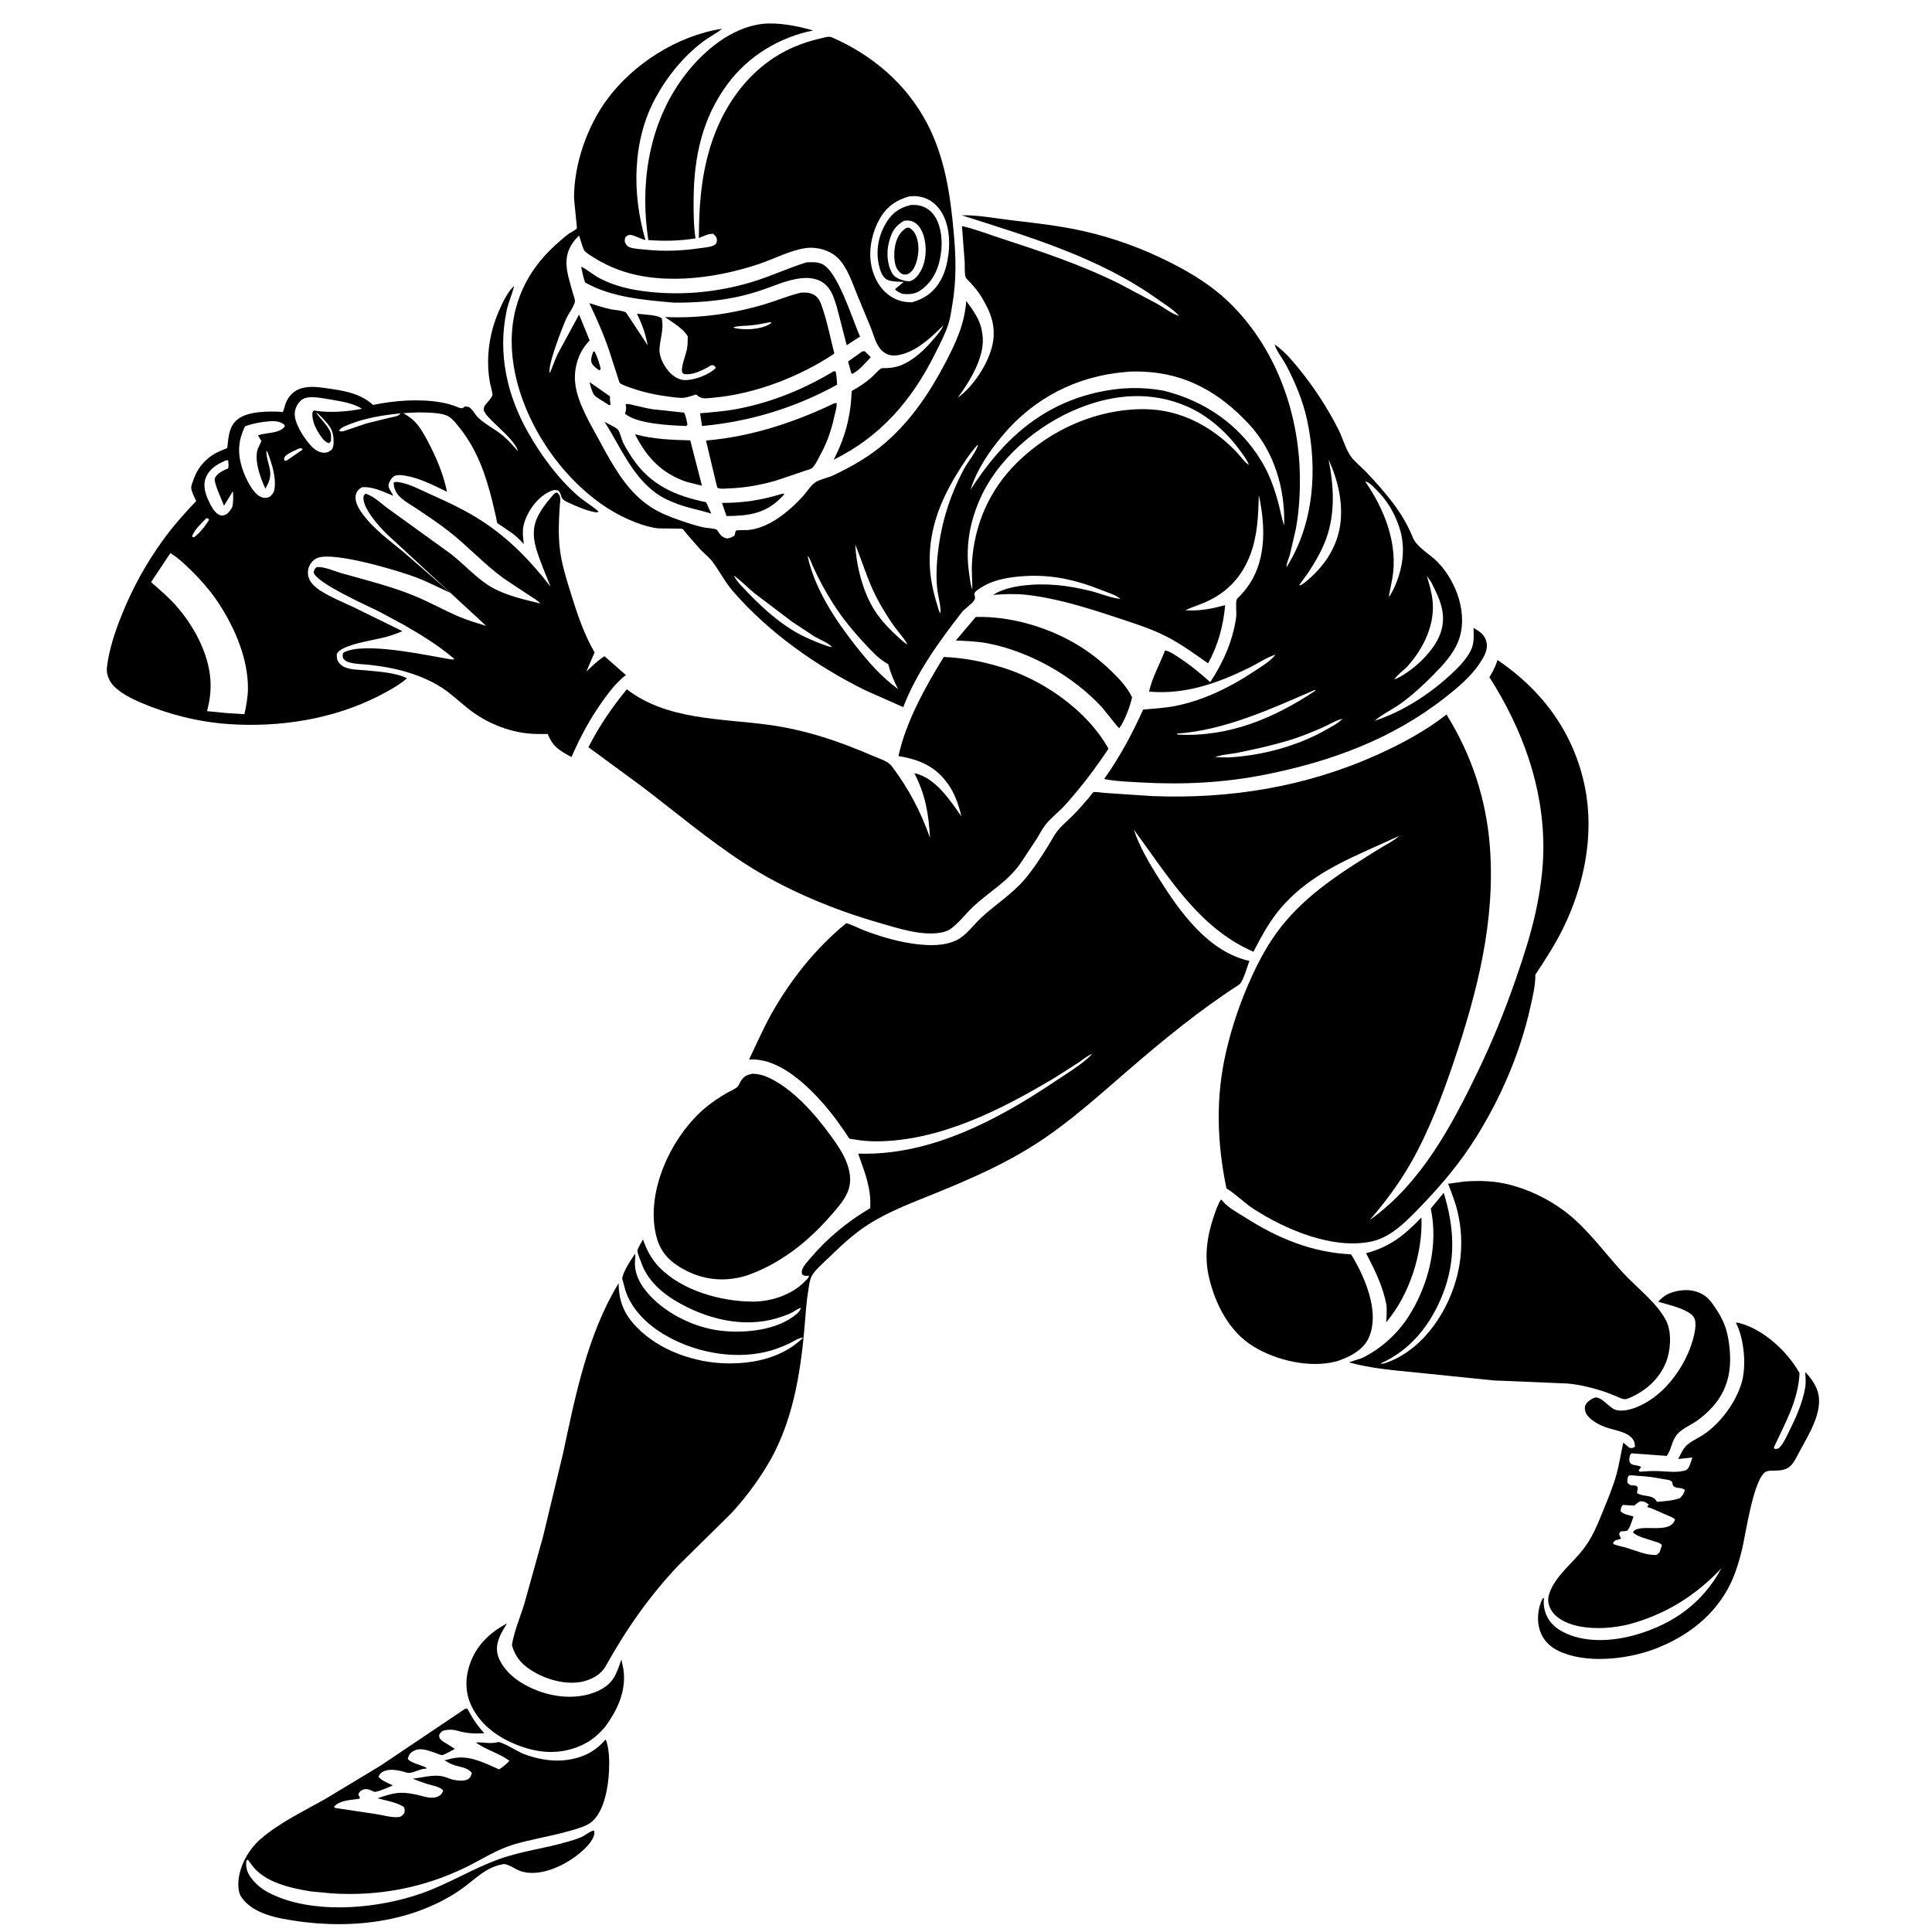 <svg version="1.1" xmlns="http://www.w3.org/2000/svg" style="display: block;" viewBox="0 0 2048 2048" width="1024" height="1024">
<path transform="translate(0,0)" fill="rgb(255,255,255)" d="M 0 0 L 0 2048 L 2048 2048 L 2048 0 L 0 0 z"/>
<path transform="translate(0,0)" fill="rgb(0,0,0)" d="M 737.248 252.699 C 720.644 255.385 703.996 255.771 687.243 254.459 L 686.098 245.94 C 678.687 187.08 690.301 125.247 727.459 77.833 C 746.917 53.005 775.633 29.302 807.822 25.357 C 824.874 23.424 845.586 27.593 861.947 32.286 C 826.211 39.458 793.578 59.195 771.643 88.539 C 744.328 125.081 735.571 166.542 735.27 211.3 C 735.178 225.03 735.251 239.096 737.248 252.699 z"/>
<path transform="translate(0,0)" fill="rgb(0,0,0)" d="M 1249.88 334.917 L 1250.92 335.763 L 1249.88 334.917 L 1248.85 333.77 C 1243.08 327.553 1233.93 322.029 1226.97 317.061 C 1164.93 272.801 1091.12 251.103 1019.41 228.195 C 1036.96 227.863 1055.4 231.505 1072.83 233.551 C 1098 236.504 1123.07 239.286 1147.85 244.817 C 1181.16 252.252 1212.55 263.88 1242.91 279.415 C 1264.14 290.274 1285.02 303.332 1302.27 319.901 C 1351.44 367.11 1376.61 435.509 1377.87 503 C 1378.23 522.311 1377.13 541.939 1373.61 560.952 L 1367.31 588 C 1366.35 591.466 1363.47 597.935 1363.71 601.337 C 1393.05 555.131 1396.88 496.786 1385.42 444.579 C 1381.07 424.765 1372.73 404.62 1363.17 386.761 C 1359.57 380.029 1353.18 372.254 1351.11 365.123 C 1360.93 371.583 1369.58 381.86 1376.97 390.94 C 1393.05 410.715 1407.07 432.279 1418.65 454.994 C 1423.12 463.785 1426.11 475.296 1431.54 483.228 C 1435.68 489.294 1442.93 494.74 1448.03 500.184 C 1467.86 521.344 1486.69 542.409 1497.59 569.662 C 1501.69 579.92 1515.74 587.494 1523.54 595.382 C 1544.1 616.149 1557.09 652.261 1545.52 680.498 C 1539.88 694.276 1529.29 705.411 1518.96 715.828 C 1508.11 726.757 1496.75 737.296 1484.18 746.217 C 1475.69 752.24 1464.85 757.348 1457.16 764.088 C 1486.49 754.509 1515.13 736.116 1537.68 715.208 C 1545.55 707.913 1553.59 699.967 1558.67 690.405 C 1562.93 682.387 1562.22 674.398 1562.01 665.619 C 1568.45 669.402 1573.79 672.592 1575.69 680.373 C 1577.77 688.904 1572.87 696.523 1568.38 703.37 C 1559.39 717.112 1544.4 729.623 1531.5 739.714 C 1475.47 783.534 1411.2 807.03 1342.15 820.92 C 1297.41 829.921 1253.93 831.976 1208.44 829.378 C 1196.1 828.673 1182.59 828.291 1170.48 825.759 C 1187.21 802.115 1199.84 778.494 1211.79 752.183 C 1223.12 751.153 1234.73 750.533 1245.9 748.344 C 1275.05 742.634 1303.6 728.775 1328.21 712.453 C 1335.39 707.69 1345.52 701.765 1351.13 695.164 L 1351.9 693.999 L 1352.99 693.037 L 1351.9 693.999 C 1342.63 696.86 1333.24 703.413 1324.37 707.77 C 1290.91 724.197 1255.99 736.634 1218.07 733.101 C 1221.2 718.242 1229.64 703.788 1234.95 689.474 C 1240.06 690.469 1244.64 693.759 1248.97 696.538 C 1261.22 704.416 1272.04 713.441 1282.91 723.081 C 1296.58 702.456 1306.91 679.182 1310.34 654.515 C 1311.06 649.291 1309.52 640.032 1310.95 635.512 C 1311.27 634.506 1314.54 631.607 1315.36 630.685 C 1318.8 626.834 1322.08 622.848 1324.89 618.5 C 1342.78 590.735 1341.02 555.621 1334.41 524.766 C 1333.84 546.012 1333.1 567.12 1325.64 587.278 C 1317 610.6 1301.72 627.434 1279.03 637.783 C 1271.64 641.158 1263.82 643.468 1256.44 646.886 C 1271.66 647.869 1284.22 645.437 1298.76 641.432 C 1296.71 663.277 1291.36 683.88 1280.59 703.143 C 1265.78 692.831 1251.67 682.319 1235.43 674.19 C 1219.19 666.06 1201.55 660.537 1184.34 654.84 C 1153.37 644.586 1120.27 634.055 1087.72 630.494 C 1076.14 629.227 1064.4 629.744 1052.82 630.601 C 1061.69 624.805 1073.33 622.115 1083.7 620.807 C 1108.5 617.68 1131.76 620.426 1155.91 626.403 C 1165.61 628.803 1176.72 633.531 1186.35 634.689 L 1187.81 634.844 L 1189.88 635.842 L 1187.81 634.844 C 1183.09 630.866 1174.36 628.158 1168.64 625.881 C 1139.59 614.298 1113.46 608.382 1082 610.962 C 1070.37 611.917 1058.25 613.965 1047.51 618.709 C 1044.58 620.002 1034.6 625.471 1033.15 628.5 C 1032.11 630.679 1034.92 633.101 1032.6 636.5 C 1029.46 641.098 1022.99 644.635 1019.25 649.453 C 995.047 680.704 971.904 712.473 957.449 749.575 L 916.358 731.324 C 864.976 705.741 815.126 670.634 777.282 627.114 C 768.518 617.036 762.736 605.297 754.808 594.855 C 751.286 590.216 746.051 586.384 742.039 582.054 L 728.34 566.403 C 727.262 565.149 724.633 561.308 723.364 560.605 C 722.353 560.045 699.74 560.487 696 559.908 C 676.408 556.878 653.999 545.917 637.912 534.622 C 591.011 501.691 553.92 444.841 544.573 388.028 C 536.793 340.734 549.747 297.504 584.5 263.795 C 590.067 258.395 596.061 253.045 602.21 248.31 C 604.353 246.66 610.114 243.955 611.506 242.081 C 611.86 241.605 608.479 213.158 608.493 209.182 C 608.616 173.843 622.302 134.41 643.119 105.962 C 671.16 67.643 718.214 37.72 765.403 30.467 C 759.387 35.493 751.866 39.134 745.539 43.893 C 724.492 59.723 707.257 80.955 694.751 104.047 C 670.114 149.541 669.92 205.684 684.179 254.38 C 678.772 253.373 673.529 249.679 668.537 249.043 C 665.732 248.686 664.995 249.876 662.908 251.5 C 662.2 254.005 661.793 255.554 663.046 258 C 664.265 260.382 665.88 261.747 668.438 262.5 C 673.277 263.924 679.492 264.095 684.537 264.636 C 704.227 266.748 723.697 265.833 743.25 262.931 C 747.402 262.315 754.503 261.876 757.936 259.28 C 759.671 257.968 759.976 256.641 759.962 254.5 C 759.944 251.616 758.006 249.581 756 247.839 C 750.936 247.581 745.487 250.501 740.805 252.303 C 740.913 214.167 743.991 177.181 757.967 141.201 C 773.329 101.655 801.497 67.211 841.044 50.042 C 851.017 45.712 861.652 42.471 872.262 40.14 C 875.358 39.46 878.745 38.243 881.79 39.569 C 924.556 58.196 960.725 88.848 982.601 130.513 C 1001.64 166.775 1007.36 206.226 1011 246.5 C 1013.38 272.995 1013.96 296.736 1009.5 323.04 C 1008.32 330.014 1007.4 337.273 1005.18 344 C 1001.59 354.849 996.027 365.337 990.925 375.544 C 966.42 424.57 933.187 463.01 883.72 487.343 C 895.952 463.884 901.883 440.828 902.837 414.467 C 910.127 410.456 917.043 405.964 923.336 400.5 C 925.897 398.277 931.804 391.44 934.318 390.518 C 935.558 390.063 938.784 390.284 940.237 390.185 C 944.953 389.861 949.564 389.34 954.011 387.64 C 968.504 382.1 980.277 370.604 990.101 358.973 C 993.798 354.595 997.743 350.306 1000.01 344.98 C 988.65 355.973 976.788 367.729 961.836 373.673 C 955.435 376.218 946.794 378.456 940.227 375.368 C 929.384 370.268 927.198 357.721 923.234 347.738 L 908.72 312.641 C 903.368 299.65 898.28 283.418 888.155 273.478 C 879.664 265.142 865.706 261.346 854 263.005 C 837.617 265.326 820.439 274.512 804.666 279.811 C 757.003 295.824 695.471 303.853 648.158 282.924 C 640.321 279.457 632.628 275.313 625.516 270.522 C 623.852 269.401 620.346 267.158 619.413 265.541 C 617.044 261.434 615.597 254.295 613.786 249.642 C 592.991 269.908 601.111 288.303 607.733 312.253 C 608.119 313.65 609.716 318.067 609.518 319.345 C 608.716 324.517 602.448 332.903 600.122 338.053 C 596.285 346.548 579.968 388.048 582.823 395.5 C 585.866 388.605 588.075 381.522 591.453 374.725 L 613.848 333.423 L 625.053 360.872 C 619.184 367.131 615.281 373.187 612.5 381.432 C 604.503 405.137 613.377 424.998 623.924 446.072 L 640.909 477.232 C 653.754 500.355 667.331 522.784 690.024 537.566 C 700.087 544.121 712.033 548.628 723.351 552.486 C 730.773 555.016 738.349 557.363 745.997 559.112 C 749.091 559.819 757.427 560.037 759.663 561.442 C 760.42 561.918 761.857 564.617 762.5 565.431 C 765.286 568.96 766.306 569.416 770.5 570.805 C 774.057 570.268 775.703 569.705 778.663 567.664 C 778.822 566.956 779.625 562.825 780.193 562.5 C 781.686 561.646 790.057 562.091 792.256 561.927 C 814.963 560.229 836.795 541.846 851.415 525.708 C 855.221 521.507 859.805 514.091 864.5 511.117 C 869.42 508.002 877.426 506.62 883 504.007 C 902.906 494.675 921.813 483.798 938.485 469.354 C 965.728 445.751 985.755 415.918 1002.31 384.214 C 1013.43 362.928 1022.55 343.223 1024.26 318.977 C 1031.42 328.836 1038.99 338.815 1040.88 351.19 L 1041.13 353 L 1041.41 354.697 C 1044.86 377.254 1028.04 404.165 1015.32 421.523 C 1031.85 409.664 1047.73 385.445 1052.05 365.431 C 1056.29 345.804 1050.02 330.386 1039.94 314 C 1036.78 308.867 1033.08 304.574 1029.1 300.09 C 1027.76 298.583 1024.39 295.654 1023.69 294.056 C 1022.24 290.7 1022.82 281.608 1022.61 277.809 L 1019.7 239.64 C 1033.36 242.687 1046.7 247.964 1059.99 252.297 C 1102.48 266.142 1145.92 280.554 1185.99 300.493 L 1226.56 321.987 C 1233.36 325.85 1240.99 331.837 1248.3 334.395 L 1249.88 334.917 z M 1323.97 492.902 L 1324.86 493.908 L 1323.97 492.902 C 1321.56 486.806 1317.31 481.415 1313.43 476.187 C 1299.43 457.365 1280.25 440.424 1258.6 430.971 C 1220.89 414.513 1181.96 417.462 1144.18 432.5 C 1099.77 450.174 1056.46 486.783 1037.71 531.53 C 1027.17 556.664 1023.34 581.69 1027.44 608.742 C 1028.24 613.86 1028.61 620 1030.7 624.697 C 1030.77 615.162 1029.77 605.711 1030.36 596.181 C 1032.86 555.926 1048.92 519.328 1077.66 490.816 C 1113.34 455.413 1162.94 433.207 1213.5 433.746 C 1251.63 434.153 1284.66 451.999 1310.66 479.023 C 1314.64 483.166 1319.26 490.093 1323.97 492.902 z M 776.987 609.043 L 777.979 610.101 C 780.72 616.107 786.527 621.625 791.093 626.435 C 805.79 641.917 822.376 657.296 840.68 668.394 C 851.2 674.773 862.932 679.795 874.5 683.965 C 876.87 684.82 879.487 685.711 881.998 685.94 L 883.889 686.794 L 881.998 685.94 C 878.93 681.979 868.227 677.59 863.5 674.772 L 839.922 659.277 L 799.31 628.485 C 792.126 622.535 785.541 615.506 777.979 610.101 L 776.987 609.043 L 776.204 608.076 L 776.987 609.043 z M 961.872 682.919 L 962.941 683.995 L 961.872 682.919 L 960.94 681.336 C 957.393 675.428 952.404 670.092 948.337 664.5 C 942.473 656.437 937.095 647.666 932.172 639 C 920.94 619.228 915.126 598.039 906.609 577.24 C 907.821 600.292 914.544 627.119 926.996 646.803 C 934.16 658.127 943.569 667.74 953.5 676.639 C 955.908 678.797 958.855 681.747 961.872 682.919 z M 1477.15 720.795 L 1478.09 719.993 C 1479.45 719.803 1480.71 719.223 1481.94 718.595 C 1499.49 709.585 1520.83 689.598 1527.21 670.511 C 1533.8 650.761 1526.02 634.551 1517.16 617.119 L 1512.47 610.479 C 1515.06 618.808 1517.48 627.386 1518.5 636.067 C 1521.5 661.636 1509.11 687.247 1492.35 705.922 C 1488.27 710.47 1482.74 713.99 1479.05 718.724 L 1478.09 719.993 L 1477.15 720.795 z M 1288.04 802.581 L 1301.7 802.92 C 1337.69 801.121 1376.25 790.704 1407.45 772.589 C 1412.68 769.551 1418.84 766.525 1422.96 762.039 L 1423.99 761.243 L 1422.96 762.039 C 1416.24 763.384 1408.94 768.118 1402.53 770.945 C 1390.57 776.226 1378.38 781.19 1365.85 784.952 C 1348.27 790.228 1330.4 794.149 1312.43 797.834 C 1304.55 799.451 1295.47 799.758 1288.04 802.581 z M 963.724 208.18 C 949.209 212.419 939.226 219.563 931.947 233.039 C 923.097 249.426 919.598 269.814 925.266 287.864 C 929.009 299.784 936.016 309.901 947.147 315.906 C 953.485 319.325 959.521 320.361 966.583 320.48 C 980.11 316.709 990.018 309.62 997.014 297.262 C 1002.07 288.334 1004.17 279.039 1005.46 268.998 C 1007.45 253.48 1005.51 234.321 995.758 221.55 C 989.936 213.927 982.244 209.195 972.608 208.082 C 969.68 207.744 966.657 207.998 963.724 208.18 z M 1192.38 394.4 C 1140.89 398.871 1095.89 422.076 1062.54 461.885 C 1048.6 478.525 1035.25 498.184 1028.83 519.105 C 1061.93 467.578 1102.8 429.211 1164.24 415.707 C 1187.61 410.57 1209.92 409.826 1233.52 414.147 C 1277.15 424.913 1314.02 450.277 1337.39 489.159 C 1345.63 502.865 1350.86 517.392 1354.99 532.79 C 1357.18 540.924 1358.57 549.196 1361.23 557.203 C 1362.56 518.5 1350.81 478.495 1324.01 449.676 C 1293.03 416.35 1257.26 395.646 1211 393.95 C 1204.89 393.726 1198.45 393.623 1192.38 394.4 z M 1036.28 471.5 C 1027.44 481.325 1020.44 492.25 1013.61 503.528 C 995.019 534.226 983.6 565.599 985.741 601.977 C 986.645 617.341 990.416 631.896 995.057 646.5 L 996.5 650.111 C 998.376 647.335 994.406 631.027 993.829 626.75 C 992.307 615.466 992.549 603.136 993.604 591.804 C 996.768 557.796 1005.82 527.152 1021.96 497.014 C 1026.08 489.32 1034.27 480.009 1036.67 471.927 L 1036.28 471.5 z M 1408.34 487.101 C 1413.84 514.536 1415.57 543.536 1406.07 570.346 C 1401.34 583.703 1393.76 596.503 1385.94 608.269 L 1376.97 620.5 C 1379.26 620.5 1380.24 619.425 1382.11 618.228 C 1401.98 602.929 1417.16 581.51 1420.68 556.344 C 1423.98 532.807 1418.13 508.512 1408.34 487.101 z M 1447.2 510.5 C 1467.68 539.904 1482.31 576.956 1475.87 613.48 L 1472.24 632 L 1473.06 632.063 L 1476.77 625.39 C 1486.91 604.54 1490.76 580.906 1483.16 558.523 C 1478.09 543.604 1470.59 530.66 1459.32 519.514 C 1456.59 516.814 1453.31 513.121 1449.93 511.34 C 1449.09 510.895 1448.16 510.516 1447.2 510.5 z M 856.097 589.5 C 863.451 623.624 884.745 656.131 905.956 683.168 C 919.946 701 933.57 717.017 952.028 730.446 C 947.447 721.649 944.085 713.503 941.5 703.95 L 940.462 703.382 C 931.493 698.342 924.892 691.087 917.928 683.674 C 905.188 670.112 893.242 655.745 883.232 640.028 C 875.051 627.183 867.398 613.092 861.213 599.174 C 860.26 597.029 857.96 590.241 856.097 589.5 z M 1393.38 731.5 C 1347.51 751.371 1297.97 774.269 1247.5 777.677 C 1248.3 778.805 1247.72 778.315 1249.5 778.758 C 1303.26 781.342 1351.01 761.094 1394.89 731.83 L 1393.38 731.5 z"/>
<path transform="translate(0,0)" fill="rgb(0,0,0)" d="M 956.435 311.44 C 953.619 310.053 950.506 309.12 948.731 306.5 L 957.995 298.858 C 952.72 298.504 944.58 298.84 939.948 296.243 C 935.079 293.514 932.937 286.391 931.764 281.301 C 927.998 264.973 931.42 248.387 940.465 234.431 C 946.711 224.794 954.728 219.755 965.743 217.285 L 969.806 217.236 C 977.127 217.506 984.084 220.758 988.789 226.401 C 996.972 236.217 998.993 251.877 997.905 264.252 C 996.49 280.354 991.374 295.37 978.45 305.82 C 971.274 311.622 965.271 312.491 956.435 311.44 z M 958.324 233.989 C 948.474 239.739 945.224 245.869 942.33 256.708 C 939.555 267.104 940.274 280.562 945.897 289.865 C 948.497 294.167 953.801 296.353 958.583 297.545 C 960.583 298.044 962.451 298.083 964.5 298.086 C 969.989 296.439 973.387 291.975 976.137 287 C 982.069 276.269 982.594 261.599 979.145 249.98 C 977.473 244.349 973.946 238.026 968.495 235.304 C 964.955 233.537 962.202 233.605 958.324 233.989 z"/>
<path transform="translate(0,0)" fill="rgb(0,0,0)" d="M 961.5 290.927 L 958.5 291.024 C 955.582 290.758 953.096 288.208 951.5 285.916 C 947.06 279.54 947.411 266.755 949.113 259.375 C 950.904 251.607 954.138 245.788 960.891 241.5 L 963.743 241.358 C 966.534 243.12 968.227 244.511 969.84 247.444 C 974.857 256.566 974.411 269.235 971.086 278.818 C 969.12 284.486 966.995 288.28 961.5 290.927 z"/>
<path transform="translate(0,0)" fill="rgb(0,0,0)" d="M 714.646 320.836 C 683.296 318.098 648.227 315.328 620.284 299.469 C 618.188 294.078 617.223 288.354 616.079 282.704 C 622.534 285.678 628.611 291.275 635.125 294.718 C 651.469 303.354 668.701 307.163 686.942 309.234 C 723.727 313.411 761.075 309.675 796.555 299.098 C 816.451 293.167 835.085 284.232 854.797 278.151 C 860.278 277.837 865.743 277.486 870.949 279.638 C 888.042 286.704 903.566 338.887 911.693 356.784 L 897.542 365.939 L 886.995 325.119 C 884.697 317.747 882.036 308.705 876.5 303.054 C 858.994 285.181 828.313 300.376 809.067 306.966 C 799.252 310.327 789.557 313.097 779.392 315.161 C 758.217 319.459 736.218 320.897 714.646 320.836 z"/>
<path transform="translate(0,0)" fill="rgb(0,0,0)" d="M 547.397 300.5 L 545.971 300.5 L 547.397 300.5 z"/>
<path transform="translate(0,0)" fill="rgb(0,0,0)" d="M 545.015 303.122 L 545.838 302.005 L 545.015 303.122 z"/>
<path transform="translate(0,0)" fill="rgb(0,0,0)" d="M 545.015 303.122 L 544.563 304.9 C 542.35 313.257 538.834 320.874 537.015 329.5 C 527.505 374.595 537.348 418.895 559.948 458.667 C 573.622 482.732 591.456 507.099 612.36 525.383 C 619.388 531.53 627.642 536.118 634.5 542.252 C 632.38 543.653 631.933 543.172 629.552 542.69 C 620.681 540.891 611.4 536.861 603.181 533.059 C 601.032 532.065 597.765 530.726 596.346 528.827 C 594.24 526.007 594.885 523.076 592 520.128 C 588.203 518.908 586.009 519.514 582.352 521.255 C 569.672 527.292 559.574 541.318 555.656 554.535 C 553.903 560.451 553.969 565.924 554.732 572 L 555.271 576.634 C 551.475 572.809 547.646 568.703 543.294 565.513 L 531.519 557.417 C 530.626 556.792 527.689 555.202 527.147 554.368 C 526.545 553.441 526.226 550.032 525.974 548.862 L 521.717 530.69 C 514.553 502.368 505.796 476.924 487.342 453.705 C 484.06 449.575 479.884 444.009 475.252 441.339 C 467.776 437.031 450.747 437.267 442.228 437.175 L 427.545 437.934 C 431.694 440.566 436.03 443.212 439.485 446.738 C 445.5 452.876 449.779 460.85 453.775 468.388 C 461.753 483.437 469.117 500.479 472.898 517.138 L 473.756 521.278 C 459.742 514.528 445.008 506.769 429.521 504.233 C 426.277 503.702 421.874 503.062 418.789 504.318 C 415.544 505.64 413.318 509.529 412.137 512.659 C 411.56 514.189 411.871 515.989 412.431 517.5 L 416.92 525.551 C 406.78 521.497 394.727 515.334 383.603 516.543 C 380.186 518.722 378.368 520.258 377.272 524.389 C 375.478 531.152 380.019 538.756 383.814 544.038 C 395.965 560.948 413.059 572.938 428.868 586.148 L 477.66 628.573 C 465.654 623.163 453.833 616.926 441.548 612.232 C 422.429 604.926 354.975 584.748 336.877 591.295 C 332.95 592.715 329.468 596.307 327.832 600.118 C 325.789 604.879 325.96 609.763 328.081 614.423 C 330.059 618.767 335.124 623.231 339.108 625.805 C 349.976 632.827 362.836 638.064 374.555 643.528 L 426.505 669.043 C 420.823 671.499 415.271 673.569 409.279 675.14 C 395.06 678.869 377.158 680.995 364 687.255 C 360.983 688.69 358.908 690.224 357.07 693 C 356.967 697.423 356.982 700.078 360.2 703.585 C 366.526 710.477 379.224 709.724 387.963 710.621 C 401.428 712.004 419.225 712.888 431.445 718.995 C 422.814 726.524 411.655 732.533 401.481 737.737 C 352.921 762.579 295.609 771.365 241.52 767.497 C 210.384 765.271 178.424 757.283 149.742 745.006 C 139.169 740.48 126.146 734.144 118.755 725.096 C 114.988 720.484 112.67 713.576 113.331 707.656 C 115.397 689.172 121.693 670.33 128.543 653.124 C 140.105 624.083 154.262 598.229 172.5 572.892 C 182.809 558.57 194.29 545.619 206.375 532.796 C 207.696 531.395 208.352 531.841 207.403 529.928 C 205.844 526.79 202.557 520.027 202.686 516.458 C 202.762 514.366 204.395 510.643 205.094 508.572 C 209.59 495.248 218.904 484.966 231.475 478.908 L 240.878 474.942 C 242.162 464.042 242.413 452.135 251.7 444.671 C 262.783 435.764 283.939 435.935 297.177 436.473 C 298.041 436.508 299.164 437.205 299.767 436.586 C 300.708 435.62 302.049 429.53 302.693 427.881 C 309.88 409.464 326.334 408.728 343.094 411.113 C 361.667 413.756 381.205 415.977 395.417 429.26 C 418.09 424.515 445.042 422.468 467.983 426.633 C 472.716 427.492 476.927 428.568 481.472 430.134 C 483.508 430.836 486.963 432.637 489.043 432.717 C 491.712 432.82 491.093 431.552 493 430.906 C 493.591 430.705 496.374 431.388 497.158 431.5 C 501.703 434.684 503.15 439.192 506.954 442.788 C 514.492 449.917 524.971 454.965 533.082 461.809 C 537.158 465.248 540.812 469.075 544.427 472.987 C 545.697 474.361 547.453 476.896 548.938 477.877 L 549.818 478.995 L 548.938 477.877 C 545.184 463.8 512.597 442.046 512.783 434 C 512.843 431.404 513.778 429.855 515.442 427.992 C 517.228 425.993 521.209 421.525 521.993 418.967 C 522.508 417.285 519.838 408.323 519.427 406.063 C 517.572 395.853 516.967 386.078 517.642 375.708 C 518.886 356.586 523.853 339.44 532.212 322.27 C 535.46 315.597 539.395 308.102 545.015 303.122 z M 335.077 437.09 C 339.234 444.169 348.429 451.463 350.557 459.243 C 351.252 461.787 350.908 464.884 350.774 467.5 L 349 469.79 C 344.45 468.877 341.463 464.431 338.955 460.723 C 334.437 454.043 330.528 445.714 331.152 437.5 L 332.5 435.089 L 333.758 435.313 C 349.048 437.77 368.664 436.449 383.814 433.257 C 372.975 426.925 362.377 425.674 350.265 423.482 C 342.224 422.334 327.46 418.603 320.307 423.522 C 316.082 426.428 313.108 431.945 312.51 436.973 C 311.258 447.501 321.479 463.096 328.206 470.876 C 332.3 475.611 336.926 479.676 343.5 479.896 C 346.848 480.008 348.902 478.784 351.5 476.852 C 353.592 473.606 353.613 471.301 353.625 467.5 C 353.66 457.267 350.009 451.672 343.051 444.5 C 340.823 442.204 337.797 438.67 335.077 437.09 L 334.243 436.005 L 335.077 437.09 z M 421.568 438.461 C 404.549 440.38 388.509 442.967 372.388 449.047 C 368.933 450.351 363.428 452.231 360.782 454.73 C 359.963 455.504 359.898 455.845 359.5 456.751 C 361.413 457.55 362.491 457.324 364.5 456.965 L 388.648 448.787 L 413.163 442.777 C 416.719 442.007 422.548 441.325 424.69 438.335 L 421.568 438.461 z M 278.689 447.317 C 272.086 448.323 266.092 449.56 259.81 451.851 C 252.031 467.461 251.696 481.564 257.317 498.022 C 260.276 506.687 267.57 522.355 276.006 526.525 C 279.447 528.226 281.952 528.033 285.5 526.895 C 288.479 524.489 290.354 522.404 290.938 518.5 C 292.889 505.459 288.137 491.497 283.67 479.5 L 282.354 477.5 C 282.146 491.525 291.217 499.798 283.159 514.5 L 281.298 518.036 C 276.152 506.778 268.981 487.778 273.386 475.5 L 277.155 467.5 L 276.252 466.192 L 273.5 461.426 C 281.883 458.428 296.587 459.756 301.899 452 C 301.377 449.782 301.284 450.031 299.406 448.863 C 293.374 445.109 285.436 446.702 278.689 447.317 z M 316.887 475.5 C 311.801 477.909 305.943 479.999 301.913 484 L 301.016 487 L 302.131 488.634 L 304.5 487.829 L 320.883 476.5 L 319.482 475.106 L 316.887 475.5 z M 238.419 488.5 C 229.677 492.397 221.832 497.151 218.116 506.5 C 214.97 514.413 217.595 523.272 221.016 530.621 C 223.405 535.753 227.741 544.546 233.5 546.197 C 236.021 546.92 238.527 546.063 240.627 544.619 C 243.135 542.893 244.907 539.704 246.388 537.131 C 247.358 531.416 247.288 526.368 246.954 520.619 L 237.467 536.075 C 235.694 530.961 225.945 510.957 227.87 506.68 C 230.185 501.535 236.956 498.561 241.898 496.5 C 242.582 493.532 242.185 490.974 241.818 488.005 C 239.525 487.84 240.66 487.692 238.419 488.5 z M 218.51 549.5 C 213.657 554.647 205.532 561.993 203.5 568.876 L 205.721 569.5 C 211.786 565.076 217.793 557.423 221.669 551 L 220.252 549.444 L 218.51 549.5 z M 180.6 586.337 L 160.142 617.072 C 168.968 624.835 178.009 632.51 185.897 641.247 C 204.732 662.111 221.089 691.998 223.036 720.5 C 223.821 731.995 222.456 742.753 219.435 753.84 L 239.754 755.842 L 259.112 757.049 C 261.055 748.002 262.816 738.793 262.834 729.5 C 262.895 698.541 249.396 666.859 232.944 641.235 C 223.988 627.288 213.272 615.028 201.408 603.5 C 194.883 597.16 188.459 591.016 180.6 586.337 z"/>
<path transform="translate(0,0)" fill="rgb(0,0,0)" d="M 665.13 333.521 L 686.579 366.031 C 684.129 353.376 680.797 344.046 675.17 332.597 C 681.1 333.291 697.548 333.722 701.49 337.5 C 703.925 348.643 699.762 358.796 699.079 369.758 C 698.547 378.296 704.072 388.5 709.688 394.549 C 713.825 399.004 719.727 402.822 726 402.9 C 736.234 403.028 751.759 397.286 758.788 390 L 757.5 387.961 C 756.5 387.67 755.531 386.94 754.5 387.089 C 753.517 387.232 750.521 389.254 749.466 389.808 C 742.377 393.524 732.918 398.025 724.827 396.391 C 724.258 395.761 723.37 395.312 723.12 394.5 C 721.515 389.293 727.249 375.591 728.289 369.612 C 729.039 365.305 729.027 360.876 729.045 356.516 C 724.099 348.007 712.786 341.704 704.857 336.086 C 740.955 337.654 775.952 332.81 810.582 322.508 C 822.986 318.818 835.028 313.703 847.58 310.569 L 848.914 310.242 C 853.769 309.869 858.629 310.048 862.951 312.574 C 868.765 315.972 870.526 322.413 872.49 328.439 C 877.461 343.697 880.469 359.301 884.446 374.81 C 847.53 399.531 799.892 417.845 755.5 421.626 C 749.012 422.179 744.351 423.532 739.245 419.229 L 738 418.167 L 730.5 420.45 C 724.134 422.621 717.915 421.586 711.349 420.754 C 697.807 419.039 683.874 416.42 670.969 411.89 C 667.833 410.79 659.239 408.134 657.09 405.981 C 656.396 405.286 655.635 402.177 655.277 401.143 L 648.776 381.029 C 642.366 359.901 634.118 341.225 624.702 321.337 C 631.918 323.578 639.173 325.995 646.545 327.661 C 650.713 328.602 659.655 329.043 663 330.943 C 663.969 331.494 664.42 332.662 665.13 333.521 z M 816.51 341.5 C 809.711 342.816 802.823 344.247 795.929 344.928 C 790.055 345.508 782.735 345.183 777.185 346.965 C 777.949 347.268 778.789 347.53 779.5 347.939 C 790.635 350.076 805.66 349.347 815.796 343.695 C 816.834 343.117 817.028 342.845 817.771 342.106 L 816.51 341.5 z"/>
<path transform="translate(0,0)" fill="rgb(0,0,0)" d="M 1350.22 364.049 L 1351.11 365.123 L 1350.22 364.049 z"/>
<path transform="translate(0,0)" fill="rgb(0,0,0)" d="M 635.5 392.652 C 632.585 390.871 629.071 388.261 627.416 385.222 C 625.482 381.673 627.69 375.925 629.012 372.5 L 630.483 372.939 C 633.393 378.861 635.168 384.605 636.838 390.971 L 635.5 392.652 z"/>
<path transform="translate(0,0)" fill="rgb(0,0,0)" d="M 905.5 395.206 L 904.11 396.166 L 902.5 395.85 L 899.007 383.2 L 914.08 372.5 L 916.704 372.334 L 923.031 378.631 C 917.59 384.486 912.283 390.885 905.5 395.206 z"/>
<path transform="translate(0,0)" fill="rgb(0,0,0)" d="M 744.184 451.59 L 742.105 438.142 C 755.06 436.927 767.982 436.026 780.791 433.616 C 817.657 426.678 851.785 412.721 883.845 393.5 L 885.785 393.688 C 886.915 398.279 887.026 403.114 887.382 407.819 C 842.637 432.383 794.955 446.92 744.184 451.59 z"/>
<path transform="translate(0,0)" fill="rgb(0,0,0)" d="M 624.226 404.005 L 625 405.061 L 624.226 404.005 z"/>
<path transform="translate(0,0)" fill="rgb(0,0,0)" d="M 647.19 429 L 645.6 429.47 L 642.543 427.45 C 639.517 425.425 631.596 421.236 629.775 418.574 C 627.585 415.373 625.764 408.869 625 405.061 L 646.714 420.231 C 646.185 423.103 646.839 426.127 647.19 429 z"/>
<path transform="translate(0,0)" fill="rgb(0,0,0)" d="M 759.285 512.762 L 748.374 466.958 C 795.874 463.022 841.552 447.964 884.396 427.5 L 886.783 427.142 C 887.324 431.03 885.677 435.899 884.845 439.712 C 881.728 453.989 877.487 467.665 870.434 480.519 C 868.313 484.384 864.126 493.612 860.739 496.268 C 859.209 497.467 854.605 498.548 852.658 499.258 L 823 509.306 C 806.452 514.102 789.53 517.216 772.281 517.736 C 768.911 517.838 763.499 518.668 760.5 517.011 L 759.285 512.762 z"/>
<path transform="translate(0,0)" fill="rgb(0,0,0)" d="M 727.5 451.602 C 710.836 450.916 675.282 449.546 662.477 438.5 C 663.71 435.09 664.096 433.01 663.336 429.418 L 663.123 428.5 C 666.693 427.87 670.498 429.219 673.957 430.025 C 680.086 431.455 686.251 432.956 692.475 433.918 L 725.059 437.365 C 727.171 440.703 727.795 446.089 728.762 449.97 L 727.5 451.602 z"/>
<path transform="translate(0,0)" fill="rgb(0,0,0)" d="M 754.011 544.428 C 742.403 540.821 730.48 538.725 718.991 534.553 C 710.41 531.437 702.035 527.727 694.691 522.231 C 669.065 503.056 657.631 473.283 640.87 447.227 C 643.933 449.017 653.17 453.065 655.081 455.546 C 657.307 458.436 658.772 465.429 660.469 469.019 C 663.09 474.564 666.511 479.884 669.876 485 C 688.927 513.964 715.764 525.685 748.508 532.366 L 754.011 544.428 z"/>
<path transform="translate(0,0)" fill="rgb(0,0,0)" d="M 744.13 514.911 L 727.89 510.824 C 701.531 501.916 685.516 484.936 673.191 460.382 C 692.758 465.593 711.561 466.286 731.697 466.791 L 744.13 514.911 z"/>
<path transform="translate(0,0)" fill="rgb(0,0,0)" d="M 477.5 698.905 C 479.36 699.059 480 699.431 481.676 698.5 C 465.172 684.487 447.106 673.36 428.406 662.583 L 401.174 647.939 C 389.436 642.064 336.409 618.577 332.5 607.03 C 332.943 603.809 333.272 603.613 335.5 601.191 C 343.097 600.198 354.645 605.539 362.171 607.667 C 387.562 614.849 413.536 621.212 438.047 631.108 C 454.896 637.911 470.647 646.966 487.334 654.022 C 496.391 657.851 506.016 660.571 515.399 663.496 L 410.13 566.19 C 402.003 558.431 384.949 539.273 385.265 527.698 C 385.334 525.182 385.764 524.885 387.5 523.325 C 397.156 526.275 404.961 534.802 413.185 540.431 L 478.393 587.524 C 492.976 599.033 506.575 614.709 522.891 623.498 C 538.208 631.75 555.827 635.59 572.599 639.676 C 570.368 636.588 564.778 633.56 561.553 631.451 L 533.5 612.819 C 513.182 597.9 495.986 579.048 476.146 563.489 C 465.244 554.939 453.714 547.263 442.219 539.547 C 435.969 535.352 428.35 531.25 423.105 525.897 C 419.574 522.293 417.126 516.517 417.375 511.5 C 418.755 510.972 419.704 510.777 421.19 510.929 C 432.751 512.115 445.459 519.147 456 523.85 C 474.791 532.233 493.354 540.895 510.675 552.12 C 539.646 570.895 562.553 594.764 583.596 621.834 L 575.945 602.853 C 569.43 585.511 560.986 567.196 569.35 549.081 C 573.105 540.949 578.045 534.332 583.855 527.559 C 585.675 525.437 587.298 522.912 590 521.922 C 595.543 525.109 593.695 531.323 593.34 536.685 C 592.349 551.678 591.689 566.702 593.423 581.674 C 595.254 597.48 600.125 612.866 604.825 628 C 611.636 649.934 618.682 671.615 630.278 691.563 L 621.574 711.881 C 627.697 706.091 633.639 700.179 640.762 695.606 L 663.442 715.565 C 653.613 723.096 646.101 732.957 638.964 742.975 C 625.414 761.993 615.09 781.107 605.844 802.492 C 593.044 795.583 586.383 792.024 580.572 778.085 L 568.332 778.036 C 542.394 777.493 516.17 767.078 496 750.984 C 486.758 743.609 478.181 735.342 468.229 728.892 C 455.856 720.872 441.66 715.293 427.5 711.331 C 415.986 708.109 403.828 706.163 391.966 704.804 C 385.067 704.014 376.891 704.066 370.266 702.15 C 366.911 701.18 366.229 700.586 363.766 698.041 C 363.097 695.101 362.888 694.689 363.939 691.907 C 385.116 679.694 452.29 694.7 477.5 698.905 z"/>
<path transform="translate(0,0)" fill="rgb(0,0,0)" d="M 770.077 547.044 L 765.367 533.101 C 787.455 533.21 807.675 530.097 828.776 523.5 L 830.845 523.272 L 831.301 524.102 L 827.868 527.693 C 811.162 544.695 792.889 546.832 770.077 547.044 z"/>
<path transform="translate(0,0)" fill="rgb(0,0,0)" d="M 1184.22 769.71 L 1168.17 749.842 C 1137.88 716.786 1092.03 690.935 1048 682.16 C 1036.57 679.883 1024.82 679.448 1013.21 678.955 L 1034.33 654.007 C 1055.76 653.385 1078.32 657.258 1098.69 663.912 C 1129.37 673.932 1154.93 689.003 1178.06 711.415 C 1186.81 719.898 1194.51 728.111 1200.05 739.066 C 1198.21 748.089 1192.07 764.631 1186.5 771.894 L 1184.22 769.71 z"/>
<path transform="translate(0,0)" fill="rgb(0,0,0)" d="M 679.726 833.195 L 623.761 792.05 C 635.294 769.535 648.469 750.161 664.482 730.658 C 706.641 763.293 763.681 761.481 813.762 768.213 C 853.223 773.518 888.561 785.359 924.851 801.092 C 931.122 803.811 941.117 806.571 945.274 812.115 C 962.981 835.728 976.074 860.208 985.849 888.145 C 984.45 862.958 981.03 842.369 969.271 819.7 L 970.124 819.838 C 991.468 824.479 1007.51 848.723 1019.16 865.457 C 1016.23 853.276 1012.13 841.106 1004.75 830.828 C 991.302 812.103 974.549 805.16 952.395 801.433 C 960.41 764.847 980.858 728.16 1000.42 696.437 C 1021.21 697.227 1040.14 701.01 1060.08 706.822 C 1104.37 719.733 1152.37 752.67 1175 793.677 C 1161.27 814.472 1146 834.505 1129.36 853.06 C 1122.73 860.451 1113.69 867.157 1107.79 874.849 C 1104.47 879.172 1101.88 884.565 1098.95 889.2 L 1081.84 915.035 C 1068.42 934.401 1048.81 945.142 1031.92 960.81 C 1023.86 968.282 1016.66 978.268 1007.78 984.596 C 1004.42 986.988 1000.31 988.15 996.285 988.797 C 976.395 991.99 952.037 984.033 933.13 978.605 C 883.238 964.283 832.218 943.151 788.676 914.865 C 750.71 890.202 715.796 860.512 679.726 833.195 z"/>
<path transform="translate(0,0)" fill="rgb(0,0,0)" d="M 1159.05 1116.05 L 1160.9 1114.9 L 1161.92 1114.01 L 1160.9 1114.9 L 1159.05 1116.05 L 1157.82 1117.16 C 1152.93 1118.82 1147.49 1123.51 1143.17 1126.44 L 1117.99 1142.5 C 1061.42 1176.22 996.834 1209.41 929.453 1209.87 C 921.432 1209.93 913.518 1209.22 905.619 1207.85 C 904.798 1207.71 900.988 1207.34 900.425 1206.9 C 899.241 1205.97 897.701 1202.86 896.734 1201.43 L 886.137 1186.45 C 877.891 1175.54 868.946 1165.02 859.121 1155.5 C 842.521 1139.42 820.155 1122.44 796.041 1123.04 L 794.078 1123.1 C 801.72 1107.12 808.716 1090.9 817.359 1075.41 C 837.675 1039.01 864.736 1004.96 897.14 978.579 C 903.696 980.381 910.106 984.071 916.538 986.474 C 934.231 993.085 952.881 998.639 971.689 1000.84 C 985.28 1002.43 1000.04 1002.85 1012.81 997.174 C 1024.05 992.183 1031.18 981.156 1040.01 972.901 C 1054.98 958.909 1073 947.727 1086.29 932.044 C 1095.48 921.204 1103.76 908.295 1111.32 896.266 C 1114.31 891.498 1116.86 886.291 1120.22 881.78 C 1124.68 875.796 1131.26 870.399 1136.57 865.115 C 1142.83 858.892 1148.57 852.293 1154.28 845.571 C 1155.1 844.601 1158.26 840.095 1159.18 839.748 C 1160.9 839.103 1168.59 840.368 1170.86 840.522 L 1221.51 843.882 C 1304.04 847.159 1384.54 834.051 1460 800.058 C 1485.43 788.602 1511.37 774.72 1533.32 757.421 C 1559.92 799.911 1575.49 847.297 1579.32 897.309 C 1585.36 976.147 1565.95 1051.74 1540.97 1125.78 C 1528.75 1161.99 1514.54 1199.5 1495.54 1232.78 C 1483.26 1254.3 1468.92 1273.64 1452.74 1292.36 L 1453.14 1292.43 C 1506.46 1254.03 1538.6 1193.86 1566.51 1135.99 C 1582.16 1103.55 1595.44 1070.9 1607.16 1036.84 C 1615.01 1014.06 1622.4 991.46 1627.63 967.883 C 1632.54 945.72 1635.92 922.191 1636.03 899.465 C 1636.35 834.031 1613.76 772.56 1578.86 717.908 L 1580.69 714.727 C 1583.7 709.642 1585.64 705.221 1587.43 699.62 C 1635.34 732.055 1668.6 777.223 1680.12 834.527 C 1690.31 885.205 1679.19 939.21 1656.47 985.031 C 1648.16 1001.81 1637.83 1017.63 1627.54 1033.23 C 1627.62 1044.78 1624.79 1056.24 1622.29 1067.44 C 1611.44 1115.97 1591.37 1162.87 1565.08 1205 C 1548.21 1232.04 1529.24 1254.75 1507.2 1277.64 C 1492.61 1292.78 1475.43 1311.42 1453.94 1316.02 C 1412.73 1324.85 1362.54 1303.3 1328.75 1281.42 C 1318.95 1275.08 1310.88 1266.56 1301.09 1260.39 L 1300.1 1259.78 C 1290.01 1211.29 1288.45 1163.16 1299.76 1114.66 C 1305.93 1088.2 1314.36 1063.33 1325.42 1038.53 C 1334.08 1019.15 1344.14 1000.3 1357.21 983.5 C 1385.78 946.77 1424.49 923.1 1463.35 898.944 C 1469.96 895.023 1477.57 891.213 1483.26 886.054 L 1445.13 903.297 C 1410.51 918.946 1377.6 936.916 1353.71 967.481 C 1343.75 980.218 1336.09 994.565 1328.71 1008.89 C 1270.25 983.451 1238.24 928.49 1201.87 879.41 C 1207.8 897.256 1218.4 915.267 1228.4 931.126 C 1250.99 966.952 1280.65 1008.74 1324.44 1018.65 C 1322.08 1024.38 1318.01 1040.87 1313.12 1044.03 C 1271.92 1070.6 1234.15 1101.55 1197.05 1133.51 C 1165.4 1160.78 1134.77 1188.78 1099.6 1211.6 C 1066.22 1233.26 1031.35 1248.59 994.712 1263.63 C 969.503 1273.98 943.418 1283.31 920.348 1298.03 C 904.803 1307.95 891.43 1320.59 878.267 1333.41 C 872.978 1338.56 863.48 1346.53 860.252 1353.04 C 858.161 1357.26 857.493 1363.6 856.738 1368.23 C 854.726 1380.58 854.012 1392.99 852.953 1405.45 C 848.535 1457.42 839.829 1510.87 811.798 1555.88 C 800.904 1573.38 788.478 1589.92 774.378 1604.96 L 719.268 1659.26 C 688.194 1692.06 663.818 1727.12 641.854 1766.5 C 637.368 1774.54 628.165 1779.82 619.325 1782.13 C 602.203 1786.61 581.919 1781.3 566.834 1772.81 C 554.645 1765.95 546.428 1757.53 542.65 1743.82 C 544.857 1729.46 551.613 1713.96 555.867 1699.89 L 575.642 1628.94 L 596.916 1540.44 C 610.046 1478.95 622.734 1414.68 655.759 1360.23 C 655.914 1379.38 661.552 1393.03 674.863 1406.79 C 698.989 1431.73 736.8 1444.82 771.124 1445.24 C 800.418 1445.6 830.079 1438.86 851.535 1417.83 C 846.309 1418.11 840.441 1422.47 835.573 1424.66 C 828.187 1427.98 820.686 1430.88 812.807 1432.8 C 776.353 1441.72 733.771 1433.08 702.088 1413.48 C 683.456 1401.95 666.545 1384.64 661.571 1362.7 L 660.076 1357.1 L 659.5 1355.56 C 660.568 1347.62 668.843 1335.47 673.312 1328.87 C 673.661 1332.81 672.924 1336.59 673.043 1340.5 C 673.342 1350.35 677.798 1359.58 683.748 1367.23 C 702.136 1390.88 734.615 1407.22 764.219 1410.63 C 789.537 1413.54 824.24 1410.28 844.5 1392.8 C 846.479 1391.09 848.532 1389.03 848.794 1386.32 C 845.197 1387.51 842.244 1390.01 838.866 1391.7 C 835.468 1393.4 831.753 1394.62 828.173 1395.88 C 795.351 1407.35 759.615 1400.91 729 1385.94 C 708.091 1375.72 687.471 1361.03 679.666 1338.15 C 678.797 1335.6 675.465 1328.14 675.708 1325.79 C 676.001 1322.98 680.156 1316.74 681.55 1313.91 C 685.7 1325.19 690.47 1334.76 698.947 1343.46 C 722.942 1368.07 764.299 1379.71 798 1379.76 C 817.029 1379.79 838.648 1372.82 852.341 1359.19 C 854.138 1357.4 857.5 1354.78 857.5 1352.29 C 854.068 1352.44 853.116 1352.96 850.27 1350.89 C 849.984 1349.4 849.735 1348.03 850.166 1346.53 C 851.527 1341.82 856.435 1336.79 859.583 1333.09 C 877.408 1312.16 898.705 1294.73 922.369 1280.76 C 923.964 1260.12 916.439 1241.96 909.648 1222.88 L 913.963 1222.96 C 987.931 1224.1 1058.47 1186.64 1118.36 1146.3 C 1130.56 1138.08 1146.28 1128.87 1156.56 1118.47 L 1157.82 1117.16 L 1159.05 1116.05 z"/>
<path transform="translate(0,0)" fill="rgb(0,0,0)" d="M 791.387 1352.15 L 785.664 1353.75 C 762.367 1359.29 740.373 1355.44 720.018 1342.79 C 706.431 1334.34 698.8 1324.06 695.246 1308.5 C 684.576 1261.78 712.358 1203.89 747.667 1174.3 C 754.45 1168.61 761.936 1163.67 769.536 1159.15 C 772.833 1157.2 779.172 1154.59 781.735 1152.06 C 783.004 1150.81 784.255 1147.7 785.266 1146.1 C 788.733 1140.61 791.539 1139.6 797.669 1138.16 C 803.537 1138.41 808.54 1139.48 813.907 1141.9 C 840.325 1153.85 863.691 1180.64 880.5 1203.74 C 887.154 1212.89 893.997 1222.68 897.893 1233.39 C 901.888 1244.37 902.793 1255.03 897.59 1265.72 C 893.421 1274.28 886.816 1281.49 880.608 1288.61 C 856.201 1316.58 826.768 1339.93 791.387 1352.15 z"/>
<path transform="translate(0,0)" fill="rgb(0,0,0)" d="M 1443.49 1439.7 C 1463.36 1430.22 1481.06 1414.26 1492.95 1395.78 C 1514.19 1362.74 1524.96 1319.89 1516.67 1281.14 L 1530.4 1264.44 C 1541.65 1301.03 1543.65 1335.6 1529.34 1371.99 C 1516.77 1403.93 1495.34 1431.32 1463.5 1445.27 C 1465.41 1446.19 1468.22 1445 1470.15 1444.31 C 1499.72 1433.79 1522.14 1407.39 1535.01 1379.5 C 1548.96 1349.27 1552.75 1316.89 1545.07 1284.39 C 1542.69 1274.33 1538.72 1264.53 1535.11 1254.85 L 1552.77 1252.41 C 1569.16 1251.33 1584.19 1251.73 1600.15 1255.81 C 1620.71 1261.07 1640.39 1270.56 1657.5 1283.12 C 1681.92 1301.05 1700.43 1327.6 1720.95 1349.73 C 1735.67 1365.62 1754.7 1379.45 1765.44 1398.55 C 1771.78 1409.82 1771.22 1426.29 1767.88 1438.53 C 1763.39 1455 1750.92 1469.08 1736.21 1477.39 C 1732.99 1479.22 1725.98 1483.13 1722.36 1483.21 C 1719.85 1483.27 1715.58 1481.02 1713.26 1480.07 C 1707.15 1477.57 1701.09 1475.23 1694.75 1473.34 C 1683.75 1470.06 1672.69 1467.53 1661.22 1466.57 L 1583.15 1463.3 L 1502.79 1455.08 C 1478.69 1452.64 1453.23 1450.75 1429.92 1444.13 L 1443.49 1439.7 z"/>
<path transform="translate(0,0)" fill="rgb(0,0,0)" d="M 1431.34 1437.12 C 1426.26 1439.53 1420.84 1442.05 1415.37 1443.41 C 1387.75 1450.27 1352.73 1442.07 1328.7 1427.33 C 1302.88 1411.48 1288.16 1382.39 1281.52 1353.69 C 1276.53 1332.11 1279.41 1310.93 1286.42 1290.16 C 1288.57 1283.79 1290.68 1277.22 1294.27 1271.5 L 1295.94 1273 L 1297.48 1274.77 C 1303.23 1280.96 1312.17 1285.63 1319.33 1290.19 C 1354.44 1312.55 1390.24 1327.64 1432.11 1329.63 L 1435.5 1335.06 C 1447.53 1356.51 1460.24 1387.18 1453.19 1411.92 C 1449.65 1424.37 1442.41 1431.02 1431.34 1437.12 z"/>
<path transform="translate(0,0)" fill="rgb(0,0,0)" d="M 1469.77 1383.76 C 1466.16 1363.92 1457.28 1346.16 1448.11 1328.41 C 1473.29 1321.93 1489.04 1309.05 1506.79 1290.55 C 1508.31 1328.55 1494 1372.85 1469.31 1401.8 C 1470.04 1395.66 1470.07 1389.93 1469.77 1383.76 z"/>
<path transform="translate(0,0)" fill="rgb(0,0,0)" d="M 1726.27 1721.97 C 1709.93 1725.79 1692.35 1727.2 1675.75 1724.31 C 1664.95 1722.43 1651.32 1717.45 1645.07 1707.9 C 1640.02 1700.2 1640.13 1693.66 1643.75 1685.5 C 1651.09 1668.92 1666.94 1656.78 1678 1642.67 C 1687.11 1631.04 1692.8 1617.75 1698.28 1604.16 C 1703.69 1590.74 1709.47 1577.42 1713.38 1563.46 C 1716.51 1552.28 1718.19 1540.59 1720.75 1529.26 L 1727.19 1534.7 C 1730.35 1534.97 1730.6 1535.32 1733.12 1533.5 C 1733.33 1518.26 1713.13 1516.96 1702 1512.91 C 1695.3 1510.48 1686.98 1506.04 1682.61 1500.38 C 1680.66 1497.86 1679.38 1493.32 1680.36 1490.2 C 1681.52 1486.5 1686.55 1483.08 1689.97 1481.72 C 1696.39 1479.17 1705.11 1491.16 1711.17 1493.9 C 1718.03 1497.01 1728.07 1494.38 1734.8 1491.69 C 1760.05 1481.59 1779.34 1457.87 1789.87 1433.4 C 1793.36 1425.28 1800.12 1405.3 1795.94 1397 C 1791.35 1387.88 1767.11 1382.74 1757.75 1379.92 C 1764.62 1372.25 1771.27 1369.44 1781.5 1367.96 C 1790.64 1366.64 1800.65 1368.48 1808.06 1374.23 C 1812.51 1377.69 1815.63 1382.28 1818.71 1386.92 C 1826.9 1399.28 1830.72 1408.83 1832.76 1423.6 C 1837.6 1458.52 1828.75 1483.68 1800.43 1504.96 C 1793.62 1510.08 1784.44 1513.55 1778.61 1519.62 C 1771.99 1526.51 1772.12 1536.23 1766.8 1543.32 L 1729.5 1540.59 L 1727.87 1542.5 C 1727.44 1544.3 1726.89 1546.22 1727.15 1548.08 C 1728.06 1554.7 1735.35 1552.09 1739.64 1555.05 L 1736.9 1559 L 1738.5 1560.06 C 1745.01 1559.55 1751.44 1559.19 1757.98 1559.43 C 1766.53 1559.74 1779.5 1561.54 1787.4 1558.28 C 1790.76 1556.9 1792.86 1548.38 1793.97 1545.02 L 1778.98 1546.62 C 1781.25 1542.18 1783.54 1536.73 1786.97 1533.09 C 1791.81 1527.95 1799.63 1524.8 1805.5 1520.93 C 1823.52 1509.06 1839.52 1487.32 1845.92 1466.77 C 1851.63 1448.46 1848.99 1419.09 1840.08 1402.06 C 1841.74 1402.01 1843.02 1402.22 1844.62 1402.68 C 1870.29 1409.91 1894.64 1432.67 1907.58 1455.5 C 1906.42 1484.2 1892.18 1508.74 1880.38 1534.29 L 1881 1535.88 C 1883.84 1535.75 1884.84 1536.21 1886.83 1533.98 C 1890.75 1529.62 1893.72 1523.01 1896.31 1517.79 C 1903.51 1503.34 1910.85 1487.04 1913.56 1471.05 C 1914.47 1465.64 1913.93 1459.78 1913.67 1454.32 C 1919.19 1460.45 1924.01 1466.54 1926.62 1474.5 C 1933.87 1496.56 1915.86 1522.63 1906.03 1541.62 C 1899.32 1554.56 1896.11 1558.79 1881.06 1558.95 C 1878.25 1558.98 1875.15 1558.78 1872.48 1559.83 C 1859.09 1565.09 1850.47 1626.63 1846.71 1642.06 C 1843.87 1653.73 1840.39 1665.8 1835.36 1676.72 C 1819.18 1711.85 1788.18 1735.45 1752.49 1748.56 C 1723.59 1759.16 1680.77 1763.78 1652.09 1750.03 C 1642.96 1745.65 1635.79 1738.63 1632.51 1728.87 C 1628.76 1717.71 1630.04 1704.93 1635.23 1694.5 L 1636.7 1694.04 C 1636.06 1698.32 1636.48 1703.42 1637.66 1707.59 C 1640.49 1717.63 1646.78 1724.37 1655.77 1729.32 C 1679.18 1742.2 1710.52 1739.93 1735.3 1732.57 C 1774.59 1720.9 1805.01 1698.85 1824.7 1662.54 C 1797.02 1691.81 1765.27 1711.53 1726.27 1721.97 z M 1726.11 1564.5 C 1725.08 1567.41 1724.7 1568.77 1725.24 1571.92 C 1726.16 1572.63 1726.93 1573.59 1728 1574.07 C 1730.78 1575.31 1735.87 1573.43 1736.05 1577.5 L 1735.35 1582.74 C 1742.17 1587.22 1752.2 1583.7 1756.5 1592.01 C 1764.67 1591.27 1773.05 1590.93 1780.81 1588.04 C 1783.56 1585.16 1785.12 1583.41 1786.06 1579.5 C 1782.98 1576.51 1779.24 1578.06 1775.66 1576.43 C 1771.81 1574.67 1773.86 1572.23 1771.77 1570.17 C 1770.27 1568.68 1764.09 1568.06 1762.06 1567.68 C 1752.95 1565.96 1744.66 1564.77 1735.38 1564.42 C 1733.11 1564.33 1729.78 1563.6 1727.65 1563.99 L 1726.11 1564.5 z M 1738.51 1591.5 C 1736.14 1592.88 1734.41 1593.98 1732.5 1595.99 L 1720.18 1595.29 C 1718.28 1597.99 1718.21 1598.68 1717.88 1602 C 1721.38 1605.53 1726.79 1606.12 1731.55 1607.43 C 1729.8 1612.59 1728.43 1618.12 1725.11 1622.5 C 1722.7 1623.17 1720.6 1623.21 1718.11 1623.27 L 1716.35 1625.5 C 1716.73 1627.76 1717.07 1628.87 1718.5 1630.68 C 1716.55 1631.99 1714.76 1632.26 1712.5 1632.74 L 1710.06 1635 L 1710.18 1636.77 C 1715.06 1638.69 1720.19 1639.51 1725.18 1641.05 C 1735.02 1644.1 1745.61 1648.81 1756.06 1648.34 L 1759.19 1645.55 L 1761.72 1638 C 1759.87 1635.42 1756.85 1635 1753.91 1633.96 C 1747.18 1631.57 1736.08 1629.27 1731.02 1624.5 C 1732.16 1622.16 1733.02 1621.72 1735.5 1620.91 C 1746.39 1617.34 1769.23 1624.37 1774.91 1612.5 C 1775.38 1611.53 1775.35 1611.35 1775.5 1610.43 C 1772.24 1607.86 1767.98 1606.55 1764.19 1604.89 C 1758.07 1602.21 1752.69 1599.42 1746.22 1597.5 C 1746.67 1595.77 1746.24 1596.68 1747.9 1595 C 1744.9 1592.43 1742.39 1591.22 1738.51 1591.5 z"/>
<path transform="translate(0,0)" fill="rgb(0,0,0)" d="M 1839.03 1401.25 L 1840.08 1402.06 L 1839.03 1401.25 z"/>
<path transform="translate(0,0)" fill="rgb(0,0,0)" d="M 640.747 1831.37 C 635.22 1837.65 629.352 1843.12 622.006 1847.23 C 602.173 1858.3 580.575 1859.71 558.958 1853.4 C 535.589 1846.58 512.98 1833.12 501.199 1811.22 C 493.494 1796.9 492.586 1781.44 497.427 1765.99 C 503.985 1745.06 518.653 1730.83 537.497 1720.86 C 534.393 1725.77 531.446 1730.58 529.277 1736.01 C 526.175 1743.76 525.746 1751.19 529.294 1758.89 C 536.988 1775.57 554.354 1786.55 571.13 1792.68 C 591.351 1800.06 615.665 1801.47 635.365 1791.77 C 650.593 1784.27 653.404 1774.09 658.708 1759.2 L 660.833 1769.4 C 664.269 1792.28 654.251 1813.63 640.747 1831.37 z"/>
<path transform="translate(0,0)" fill="rgb(0,0,0)" d="M 351.5 2007.05 L 329.781 2004.99 C 308.26 2001.55 280.193 1995.55 266.664 1976.68 L 262.753 1971.3 L 261.084 1972.5 L 260.938 1975.47 C 260.684 1983.97 265.315 1990.4 271.047 1996.29 C 277.784 2003.21 287.021 2007.84 295.914 2011.31 C 340.703 2028.81 402.345 2022.66 446.814 2007.07 C 475.5 1997.01 501.216 1980.67 529.604 1970.55 C 552.87 1962.25 577.499 1959.4 601.143 1952.49 C 606.114 1951.04 611.207 1949.53 615.998 1947.55 C 619.895 1945.94 626.085 1940.5 629.839 1940.5 C 629.987 1941.68 630.156 1942.81 629.967 1944 C 628.713 1951.89 619.841 1960.06 613.884 1964.98 C 598.136 1977.98 570.698 1990.88 550.5 1982.96 C 546.029 1981.21 538.463 1975.76 533.886 1976 L 532.374 1976.3 C 513.506 1979.89 502.905 1993.18 487.652 2003.55 C 432.991 2040.72 362.108 2046.06 298.627 2033.76 C 283.026 2030.73 264.539 2024.36 255.548 2010.5 C 251.465 2004.2 252.358 1993.2 253.999 1986 C 257.005 1972.81 265.074 1959.47 275.084 1950.5 C 295.256 1932.42 321.985 1920.03 345.419 1906.62 L 403.5 1871.6 L 492.861 1811.5 L 495.394 1811.17 C 500.749 1821.14 505.616 1828.98 513.429 1837.31 C 502.784 1837.88 495.207 1837.61 485 1834.68 C 480.812 1833.48 477.251 1833.24 472.936 1833.89 C 469.712 1834.38 467.994 1835.08 466.126 1837.93 C 464.95 1839.73 465.621 1840.53 465.987 1842.5 C 467.446 1844.43 468.501 1845.47 470.633 1846.64 L 481.881 1853.65 L 481.408 1854.35 C 478.971 1855.51 470.917 1860.34 468.606 1860.46 C 466.856 1860.56 461.433 1858.08 459.419 1857.43 C 452.293 1855.13 445.143 1852.26 438.069 1856.28 C 434.525 1858.29 433.171 1860.65 432.275 1864.5 C 435.879 1869.3 446.569 1870.8 452.117 1873.95 L 452 1874.82 C 445.249 1874.77 439.098 1879.32 433.177 1879.37 C 431.459 1879.39 428.527 1878.18 426.686 1877.75 C 420.318 1876.24 412.084 1874.7 406 1878.06 C 403.325 1879.53 402.258 1880.71 401.267 1883.5 C 405.027 1887.97 411.237 1890.1 416.429 1892.58 L 414.749 1893.37 C 411.871 1894.6 398.716 1900.23 396.777 1899.4 C 392.483 1897.58 388.422 1895.14 383.882 1897.5 C 381.456 1898.76 380.541 1899.96 379.807 1902.5 L 381.5 1905.22 C 381.317 1905.72 381.366 1906.39 380.95 1906.72 C 380.681 1906.94 376.698 1907.28 376.069 1907.37 C 368.409 1908.43 359.76 1909.1 354.168 1915 L 354.654 1916.4 L 398.957 1923.07 C 406.241 1924.19 414.473 1926.73 421.771 1926.23 C 425.34 1925.99 426.605 1924.53 428.71 1921.84 C 429.071 1918.86 429.265 1918.2 428.052 1915.5 C 421.383 1910.66 408.317 1908.51 400.286 1906.26 C 407.802 1903.66 416.113 1900.76 424.109 1900.46 C 430.367 1900.22 436.802 1901.34 442.875 1902.75 C 449.8 1904.36 457.451 1907.49 464.313 1904.35 C 467.324 1902.97 468.823 1901.02 469.786 1898 C 466.638 1894 458.286 1892.72 453.529 1891.28 C 448.101 1889.63 442.815 1887.58 437.528 1885.53 C 447.156 1884.35 458.592 1881.12 468.196 1882.78 C 472.29 1883.49 476.082 1885.55 480.11 1886.5 C 484.527 1887.54 492.597 1888.49 496.5 1885.77 C 498.613 1884.3 499.618 1881.91 500.136 1879.5 C 496.15 1873.75 488.294 1873.3 482.024 1871.32 C 478.201 1870.11 474.62 1868.01 471.147 1866.04 C 476.091 1864.78 481.235 1863.27 486.351 1863.04 C 501.685 1862.35 515.366 1869.66 529.024 1875.61 C 533.38 1872.94 536.559 1870.13 540.098 1866.51 C 529.152 1858.46 515.354 1855.08 504.354 1847.09 C 512.705 1846.57 519.771 1848.94 528.113 1846.68 C 531.257 1845.84 549.611 1857.11 554.477 1859 C 568.174 1864.32 583.924 1867.48 598.625 1865.89 C 616.259 1863.98 630.626 1857.38 642.073 1843.79 C 645.947 1853.42 646.029 1866.61 645.608 1876.91 C 644.932 1893.44 640.797 1919.63 627.472 1931.04 C 621.453 1936.2 611.22 1938.69 603.731 1940.86 C 583.741 1946.64 562.966 1949.6 543.175 1955.66 C 526.167 1960.88 509.49 1971.76 493.433 1979.57 C 448.795 2001.28 400.913 2010.27 351.5 2007.05 z"/>
</svg>
